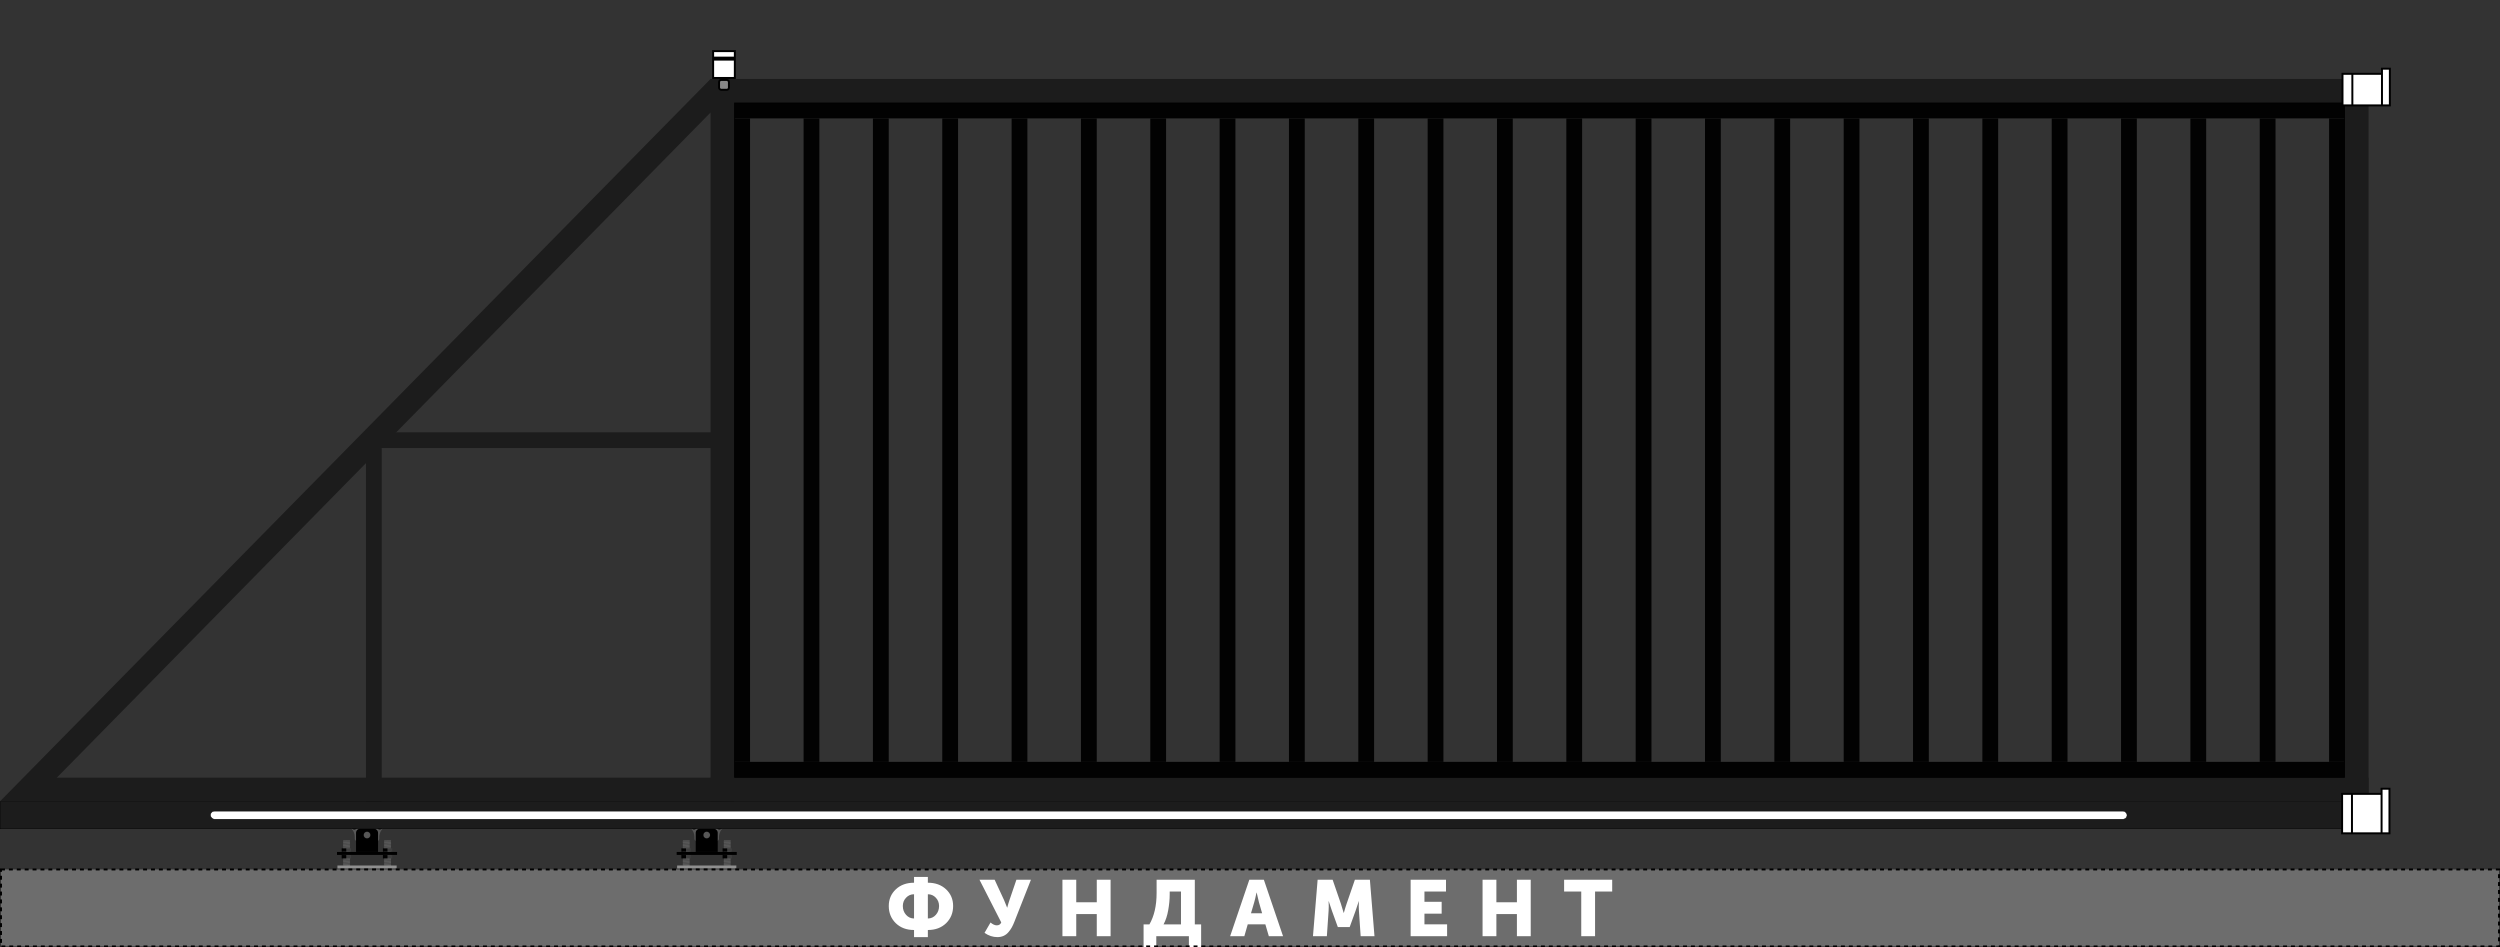<svg width="6333" height="2400" viewBox="0 0 6333 2400" fill="none" xmlns="http://www.w3.org/2000/svg">
<rect x="0" y="0" width="6333" height="2400" fill="#333333" stroke="none"/>
<path d="M973.781 2192.17L972.717 2190.41L973.464 2188.49L989.772 2187.05L990.837 2188.8L990.089 2190.72L973.781 2192.17Z" fill="#575757"/>
<path d="M973.091 2128.19H989.955L973.779 2129.31L973.091 2128.19Z" fill="#575757"/>
<path d="M989.955 2128.19L973.779 2129.31L973.461 2129.32L972.714 2131.24L990.834 2129.63L989.955 2128.19Z" fill="#575757"/>
<path d="M990.834 2129.63L972.714 2131.24L973.778 2133L990.086 2131.55L990.834 2129.63Z" fill="#575757"/>
<path d="M973.781 2195.88L972.717 2194.12L973.464 2192.2L989.772 2190.76L990.837 2192.51L990.089 2194.43L973.781 2195.88Z" fill="#575757"/>
<path d="M973.781 2162.58L972.717 2160.83L973.464 2158.91L989.772 2157.46L990.837 2159.22L990.089 2161.14L973.781 2162.58Z" fill="#575757"/>
<path d="M973.781 2177.37L972.717 2175.62L973.464 2173.7L989.772 2172.25L990.837 2174.01L990.089 2175.93L973.781 2177.37Z" fill="#575757"/>
<path d="M973.781 2147.79L972.717 2146.03L973.464 2144.12L989.772 2142.67L990.837 2144.43L990.089 2146.34L973.781 2147.79Z" fill="#575757"/>
<path d="M973.781 2184.77L972.717 2183.01L973.464 2181.1L989.772 2179.65L990.837 2181.41L990.089 2183.32L973.781 2184.77Z" fill="#575757"/>
<path d="M973.781 2155.19L972.717 2153.43L973.464 2151.51L989.772 2150.07L990.837 2151.82L990.089 2153.74L973.781 2155.19Z" fill="#575757"/>
<path d="M973.781 2169.98L972.717 2168.22L973.464 2166.3L989.772 2164.86L990.837 2166.62L990.089 2168.53L973.781 2169.98Z" fill="#575757"/>
<path d="M973.781 2140.39L972.717 2138.64L973.464 2136.72L989.772 2135.27L990.837 2137.03L990.089 2138.95L973.781 2140.39Z" fill="#575757"/>
<path d="M973.781 2188.48L972.717 2186.72L973.464 2184.81L989.772 2183.36L990.837 2185.12L990.089 2187.03L973.781 2188.48Z" fill="#575757"/>
<path d="M973.781 2158.89L972.717 2157.14L973.464 2155.22L989.772 2153.77L990.837 2155.53L990.089 2157.45L973.781 2158.89Z" fill="#575757"/>
<path d="M973.781 2173.69L972.717 2171.93L973.464 2170.01L989.772 2168.57L990.837 2170.32L990.089 2172.24L973.781 2173.69Z" fill="#575757"/>
<path d="M973.781 2144.1L972.717 2142.35L973.464 2140.43L989.772 2138.98L990.837 2140.74L990.089 2142.66L973.781 2144.1Z" fill="#575757"/>
<path d="M973.781 2181.08L972.717 2179.33L973.464 2177.41L989.772 2175.96L990.837 2177.72L990.089 2179.64L973.781 2181.08Z" fill="#575757"/>
<path d="M973.781 2151.5L972.717 2149.74L973.464 2147.83L989.772 2146.38L990.837 2148.14L990.089 2150.05L973.781 2151.5Z" fill="#575757"/>
<path d="M973.781 2166.29L972.717 2164.54L973.464 2162.62L989.772 2161.17L990.837 2162.93L990.089 2164.85L973.781 2166.29Z" fill="#575757"/>
<path d="M973.781 2136.71L972.717 2134.95L973.464 2133.03L989.772 2131.59L990.837 2133.34L990.089 2135.26L973.781 2136.71Z" fill="#575757"/>
<path d="M869.914 2192.17L868.85 2190.41L869.597 2188.49L885.905 2187.05L886.969 2188.8L886.222 2190.72L869.914 2192.17Z" fill="#575757"/>
<path d="M869.224 2128.19H886.088L869.911 2129.31L869.224 2128.19Z" fill="#575757"/>
<path d="M886.088 2128.19L869.911 2129.31L869.594 2129.32L868.847 2131.24L886.966 2129.63L886.088 2128.19Z" fill="#575757"/>
<path d="M886.966 2129.63L868.847 2131.24L869.911 2133L886.219 2131.55L886.966 2129.63Z" fill="#575757"/>
<path d="M869.914 2195.88L868.85 2194.12L869.597 2192.2L885.905 2190.76L886.969 2192.51L886.222 2194.43L869.914 2195.88Z" fill="#575757"/>
<path d="M869.914 2162.58L868.85 2160.83L869.597 2158.91L885.905 2157.46L886.969 2159.22L886.222 2161.14L869.914 2162.58Z" fill="#575757"/>
<path d="M869.914 2177.37L868.85 2175.62L869.597 2173.7L885.905 2172.25L886.969 2174.01L886.222 2175.93L869.914 2177.37Z" fill="#575757"/>
<path d="M869.914 2147.79L868.85 2146.03L869.597 2144.12L885.905 2142.67L886.969 2144.43L886.222 2146.34L869.914 2147.79Z" fill="#575757"/>
<path d="M869.914 2184.77L868.85 2183.01L869.597 2181.1L885.905 2179.65L886.969 2181.41L886.222 2183.32L869.914 2184.77Z" fill="#575757"/>
<path d="M869.914 2155.19L868.85 2153.43L869.597 2151.51L885.905 2150.07L886.969 2151.82L886.222 2153.74L869.914 2155.19Z" fill="#575757"/>
<path d="M869.914 2169.98L868.85 2168.22L869.597 2166.3L885.905 2164.86L886.969 2166.62L886.222 2168.53L869.914 2169.98Z" fill="#575757"/>
<path d="M869.914 2140.39L868.85 2138.64L869.597 2136.72L885.905 2135.27L886.969 2137.03L886.222 2138.95L869.914 2140.39Z" fill="#575757"/>
<path d="M869.914 2188.48L868.85 2186.72L869.597 2184.81L885.905 2183.36L886.969 2185.12L886.222 2187.03L869.914 2188.48Z" fill="#575757"/>
<path d="M869.914 2158.89L868.85 2157.14L869.597 2155.22L885.905 2153.77L886.969 2155.53L886.222 2157.45L869.914 2158.89Z" fill="#575757"/>
<path d="M869.914 2173.69L868.85 2171.93L869.597 2170.01L885.905 2168.57L886.969 2170.32L886.222 2172.24L869.914 2173.69Z" fill="#575757"/>
<path d="M869.914 2144.1L868.85 2142.35L869.597 2140.43L885.905 2138.98L886.969 2140.74L886.222 2142.66L869.914 2144.1Z" fill="#575757"/>
<path d="M869.914 2181.08L868.85 2179.33L869.597 2177.41L885.905 2175.96L886.969 2177.72L886.222 2179.64L869.914 2181.08Z" fill="#575757"/>
<path d="M869.914 2151.5L868.85 2149.74L869.597 2147.83L885.905 2146.38L886.969 2148.14L886.222 2150.05L869.914 2151.5Z" fill="#575757"/>
<path d="M869.914 2166.29L868.85 2164.54L869.597 2162.62L885.905 2161.17L886.969 2162.93L886.222 2164.85L869.914 2166.29Z" fill="#575757"/>
<path d="M869.914 2136.71L868.85 2134.95L869.597 2133.03L885.905 2131.59L886.969 2133.34L886.222 2135.26L869.914 2136.71Z" fill="#575757"/>
<path d="M993.565 2157.58L993.565 2149L981.775 2149L981.775 2157.58L993.565 2157.58Z" fill="#3D3D3D"/>
<path d="M969.983 2149L969.983 2157.58L981.774 2157.58L981.774 2149L969.983 2149Z" fill="black"/>
<path d="M993.565 2174.58L993.565 2166L981.775 2166L981.775 2174.58L993.565 2174.58Z" fill="#3D3D3D"/>
<path d="M969.983 2166L969.983 2174.58L981.774 2174.58L981.774 2166L969.983 2166Z" fill="black"/>
<path d="M889.108 2157.58L889.108 2149L877.317 2149L877.317 2157.58L889.108 2157.58Z" fill="#3D3D3D"/>
<path d="M865.526 2149L865.526 2157.58L877.317 2157.58L877.317 2149L865.526 2149Z" fill="black"/>
<path d="M889.108 2174.58L889.108 2166L877.317 2166L877.317 2174.58L889.108 2174.58Z" fill="#3D3D3D"/>
<path d="M865.526 2166L865.526 2174.58L877.317 2174.58L877.317 2166L865.526 2166Z" fill="black"/>
<path d="M854.753 2192.5H1004.82V2200H854.753V2192.5Z" fill="#8F8F8F"/>
<path fill-rule="evenodd" clip-rule="evenodd" d="M898.705 2124.97V2120.68C898.705 2101.15 881.428 2085.31 860.116 2085.31H846.182C834.934 2085.31 825.815 2076.19 825.815 2064.94C825.815 2053.69 834.934 2044.58 846.182 2044.58L857.972 2044.58L860.116 2047.79L999.464 2047.79L1001.61 2044.58L1013.4 2044.58C1024.65 2044.58 1033.76 2053.69 1033.76 2064.94C1033.76 2076.19 1024.65 2085.31 1013.4 2085.31L999.464 2085.31C978.152 2085.31 960.875 2101.15 960.875 2120.68V2124.97C960.875 2127.93 958.475 2130.33 955.515 2130.33H904.065C901.105 2130.33 898.705 2127.93 898.705 2124.97ZM929.79 2106.75C925.054 2106.75 921.215 2110.59 921.215 2115.32C921.215 2120.06 925.054 2123.9 929.79 2123.9C934.526 2123.9 938.366 2120.06 938.366 2115.32C938.366 2110.59 934.526 2106.75 929.79 2106.75ZM846.182 2055.3C840.854 2055.3 836.535 2059.61 836.535 2064.94C836.535 2070.27 840.854 2074.59 846.182 2074.59C851.51 2074.59 855.829 2070.27 855.829 2064.94C855.829 2059.61 851.51 2055.3 846.182 2055.3ZM1013.4 2055.3C1018.73 2055.3 1023.05 2059.61 1023.05 2064.94C1023.05 2070.27 1018.73 2074.59 1013.4 2074.59C1008.07 2074.59 1003.75 2070.27 1003.75 2064.94C1003.75 2059.61 1008.07 2055.3 1013.4 2055.3Z" fill="#575757"/>
<path d="M921.215 2115.32C921.215 2110.59 925.054 2106.75 929.79 2106.75C934.526 2106.75 938.366 2110.59 938.366 2115.32C938.366 2120.06 934.526 2123.9 929.79 2123.9C925.054 2123.9 921.215 2120.06 921.215 2115.32Z" fill="#575757"/>
<circle cx="901.914" cy="2060.66" r="24.654" fill="black"/>
<path d="M923.356 2060.66C923.356 2072.5 913.757 2082.09 901.918 2082.09C890.078 2082.09 880.479 2072.5 880.479 2060.66C880.479 2048.82 890.078 2039.22 901.918 2039.22C913.757 2039.22 923.356 2048.82 923.356 2060.66Z" fill="#C4C4C4"/>
<path d="M917.996 2060.66C917.996 2069.54 910.797 2076.73 901.917 2076.73C893.037 2076.73 885.839 2069.54 885.839 2060.66C885.839 2051.78 893.037 2044.58 901.917 2044.58C910.797 2044.58 917.996 2051.78 917.996 2060.66Z" fill="black"/>
<path d="M901.916 2049.01C908.348 2049.01 913.563 2054.22 913.563 2060.66C913.563 2067.09 908.348 2072.3 901.916 2072.3C895.483 2072.3 890.269 2067.09 890.269 2060.66C890.269 2054.22 895.483 2049.01 901.916 2049.01Z" fill="#C4C4C4" stroke="black" stroke-width="4"/>
<circle cx="957.657" cy="2060.66" r="24.654" fill="black"/>
<path d="M979.098 2060.66C979.098 2072.5 969.5 2082.09 957.66 2082.09C945.82 2082.09 936.222 2072.5 936.222 2060.66C936.222 2048.82 945.82 2039.22 957.66 2039.22C969.5 2039.22 979.098 2048.82 979.098 2060.66Z" fill="#C4C4C4"/>
<path d="M973.738 2060.66C973.738 2069.54 966.54 2076.73 957.66 2076.73C948.78 2076.73 941.581 2069.54 941.581 2060.66C941.581 2051.78 948.78 2044.58 957.66 2044.58C966.54 2044.58 973.738 2051.78 973.738 2060.66Z" fill="black"/>
<path d="M957.658 2049.01C964.09 2049.01 969.305 2054.22 969.305 2060.66C969.305 2067.09 964.09 2072.3 957.658 2072.3C951.225 2072.3 946.011 2067.09 946.011 2060.66C946.011 2054.22 951.225 2049.01 957.658 2049.01Z" fill="#C4C4C4" stroke="black" stroke-width="4"/>
<circle cx="1013.4" cy="2064.94" r="24.654" fill="black"/>
<path d="M1034.84 2064.94C1034.84 2076.78 1025.24 2086.38 1013.4 2086.38C1001.56 2086.38 991.964 2076.78 991.964 2064.94C991.964 2053.1 1001.56 2043.5 1013.4 2043.5C1025.24 2043.5 1034.84 2053.1 1034.84 2064.94Z" fill="#C4C4C4"/>
<path d="M1029.48 2064.94C1029.48 2073.82 1022.28 2081.02 1013.4 2081.02C1004.52 2081.02 997.323 2073.82 997.323 2064.94C997.323 2056.06 1004.52 2048.86 1013.4 2048.86C1022.28 2048.86 1029.48 2056.06 1029.48 2064.94Z" fill="black"/>
<path d="M1023.05 2064.94C1023.05 2059.61 1018.73 2055.3 1013.4 2055.3C1008.07 2055.3 1003.75 2059.61 1003.75 2064.94C1003.75 2070.27 1008.07 2074.59 1013.4 2074.59C1018.73 2074.59 1023.05 2070.27 1023.05 2064.94Z" fill="#C4C4C4"/>
<circle cx="846.18" cy="2064.94" r="24.654" fill="black"/>
<path d="M867.621 2064.94C867.621 2076.78 858.023 2086.38 846.183 2086.38C834.343 2086.38 824.745 2076.78 824.745 2064.94C824.745 2053.1 834.343 2043.5 846.183 2043.5C858.023 2043.5 867.621 2053.1 867.621 2064.94Z" fill="#C4C4C4"/>
<path d="M862.262 2064.94C862.262 2073.82 855.063 2081.02 846.183 2081.02C837.303 2081.02 830.104 2073.82 830.104 2064.94C830.104 2056.06 837.303 2048.86 846.183 2048.86C855.063 2048.86 862.262 2056.06 862.262 2064.94Z" fill="black"/>
<path d="M855.828 2064.94C855.828 2059.61 851.509 2055.3 846.181 2055.3C840.853 2055.3 836.534 2059.61 836.534 2064.94C836.534 2070.27 840.853 2074.59 846.181 2074.59C851.509 2074.59 855.828 2070.27 855.828 2064.94Z" fill="#C4C4C4"/>
<circle cx="961.944" cy="2093.88" r="7.503" fill="black"/>
<circle cx="897.631" cy="2093.88" r="7.503" fill="black"/>
<path d="M853.683 2158.2H1005.89V2165.7H853.683V2158.2Z" fill="black"/>
<path fill-rule="evenodd" clip-rule="evenodd" d="M912.637 2099.24C906.717 2099.24 901.918 2104.04 901.918 2109.96V2158.2H957.657V2109.96C957.657 2104.04 952.858 2099.24 946.938 2099.24H912.637ZM929.788 2123.9C934.524 2123.9 938.363 2120.06 938.363 2115.32C938.363 2110.59 934.524 2106.75 929.788 2106.75C925.052 2106.75 921.212 2110.59 921.212 2115.32C921.212 2120.06 925.052 2123.9 929.788 2123.9Z" fill="black"/>
<path d="M1834.26 2192.17L1833.19 2190.41L1833.94 2188.49L1850.25 2187.05L1851.31 2188.8L1850.56 2190.72L1834.26 2192.17Z" fill="#575757"/>
<path d="M1833.57 2128.19H1850.43L1834.25 2129.31L1833.57 2128.19Z" fill="#575757"/>
<path d="M1850.43 2128.19L1834.25 2129.31L1833.93 2129.32L1833.19 2131.24L1851.31 2129.63L1850.43 2128.19Z" fill="#575757"/>
<path d="M1851.31 2129.63L1833.19 2131.24L1834.25 2133L1850.56 2131.55L1851.31 2129.63Z" fill="#575757"/>
<path d="M1834.26 2195.88L1833.19 2194.12L1833.94 2192.2L1850.25 2190.76L1851.31 2192.51L1850.56 2194.43L1834.26 2195.88Z" fill="#575757"/>
<path d="M1834.26 2162.58L1833.19 2160.83L1833.94 2158.91L1850.25 2157.46L1851.31 2159.22L1850.56 2161.14L1834.26 2162.58Z" fill="#575757"/>
<path d="M1834.26 2177.37L1833.19 2175.62L1833.94 2173.7L1850.25 2172.25L1851.31 2174.01L1850.56 2175.93L1834.26 2177.37Z" fill="#575757"/>
<path d="M1834.26 2147.79L1833.19 2146.03L1833.94 2144.12L1850.25 2142.67L1851.31 2144.43L1850.56 2146.34L1834.26 2147.79Z" fill="#575757"/>
<path d="M1834.26 2184.77L1833.19 2183.01L1833.94 2181.1L1850.25 2179.65L1851.31 2181.41L1850.56 2183.32L1834.26 2184.77Z" fill="#575757"/>
<path d="M1834.26 2155.19L1833.19 2153.43L1833.94 2151.51L1850.25 2150.07L1851.31 2151.82L1850.56 2153.74L1834.26 2155.19Z" fill="#575757"/>
<path d="M1834.26 2169.98L1833.19 2168.22L1833.94 2166.3L1850.25 2164.86L1851.31 2166.62L1850.56 2168.53L1834.26 2169.98Z" fill="#575757"/>
<path d="M1834.26 2140.39L1833.19 2138.64L1833.94 2136.72L1850.25 2135.27L1851.31 2137.03L1850.56 2138.95L1834.26 2140.39Z" fill="#575757"/>
<path d="M1834.26 2188.48L1833.19 2186.72L1833.94 2184.81L1850.25 2183.36L1851.31 2185.12L1850.56 2187.03L1834.26 2188.48Z" fill="#575757"/>
<path d="M1834.26 2158.89L1833.19 2157.14L1833.94 2155.22L1850.25 2153.77L1851.31 2155.53L1850.56 2157.45L1834.26 2158.89Z" fill="#575757"/>
<path d="M1834.26 2173.69L1833.19 2171.93L1833.94 2170.01L1850.25 2168.57L1851.31 2170.32L1850.56 2172.24L1834.26 2173.69Z" fill="#575757"/>
<path d="M1834.26 2144.1L1833.19 2142.35L1833.94 2140.43L1850.25 2138.98L1851.31 2140.74L1850.56 2142.66L1834.26 2144.1Z" fill="#575757"/>
<path d="M1834.26 2181.08L1833.19 2179.33L1833.94 2177.41L1850.25 2175.96L1851.31 2177.72L1850.56 2179.64L1834.26 2181.08Z" fill="#575757"/>
<path d="M1834.26 2151.5L1833.19 2149.74L1833.94 2147.83L1850.25 2146.38L1851.31 2148.14L1850.56 2150.05L1834.26 2151.5Z" fill="#575757"/>
<path d="M1834.26 2166.29L1833.19 2164.54L1833.94 2162.62L1850.25 2161.17L1851.31 2162.93L1850.56 2164.85L1834.26 2166.29Z" fill="#575757"/>
<path d="M1834.26 2136.71L1833.19 2134.95L1833.94 2133.03L1850.25 2131.59L1851.31 2133.34L1850.56 2135.26L1834.26 2136.71Z" fill="#575757"/>
<path d="M1730.39 2192.17L1729.32 2190.41L1730.07 2188.49L1746.38 2187.05L1747.44 2188.8L1746.7 2190.72L1730.39 2192.17Z" fill="#575757"/>
<path d="M1729.7 2128.19H1746.56L1730.38 2129.31L1729.7 2128.19Z" fill="#575757"/>
<path d="M1746.56 2128.19L1730.38 2129.31L1730.07 2129.32L1729.32 2131.24L1747.44 2129.63L1746.56 2128.19Z" fill="#575757"/>
<path d="M1747.44 2129.63L1729.32 2131.24L1730.38 2133L1746.69 2131.55L1747.44 2129.63Z" fill="#575757"/>
<path d="M1730.39 2195.88L1729.32 2194.12L1730.07 2192.2L1746.38 2190.76L1747.44 2192.51L1746.7 2194.43L1730.39 2195.88Z" fill="#575757"/>
<path d="M1730.39 2162.58L1729.32 2160.83L1730.07 2158.91L1746.38 2157.46L1747.44 2159.22L1746.7 2161.14L1730.39 2162.58Z" fill="#575757"/>
<path d="M1730.39 2177.37L1729.32 2175.62L1730.07 2173.7L1746.38 2172.25L1747.44 2174.01L1746.7 2175.93L1730.39 2177.37Z" fill="#575757"/>
<path d="M1730.39 2147.79L1729.32 2146.03L1730.07 2144.12L1746.38 2142.67L1747.44 2144.43L1746.7 2146.34L1730.39 2147.79Z" fill="#575757"/>
<path d="M1730.39 2184.77L1729.32 2183.01L1730.07 2181.1L1746.38 2179.65L1747.44 2181.41L1746.7 2183.32L1730.39 2184.77Z" fill="#575757"/>
<path d="M1730.39 2155.19L1729.32 2153.43L1730.07 2151.51L1746.38 2150.07L1747.44 2151.82L1746.7 2153.74L1730.39 2155.19Z" fill="#575757"/>
<path d="M1730.39 2169.98L1729.32 2168.22L1730.07 2166.3L1746.38 2164.86L1747.44 2166.62L1746.7 2168.53L1730.39 2169.98Z" fill="#575757"/>
<path d="M1730.39 2140.39L1729.32 2138.64L1730.07 2136.72L1746.38 2135.27L1747.44 2137.03L1746.7 2138.95L1730.39 2140.39Z" fill="#575757"/>
<path d="M1730.39 2188.48L1729.32 2186.72L1730.07 2184.81L1746.38 2183.36L1747.44 2185.12L1746.7 2187.03L1730.39 2188.48Z" fill="#575757"/>
<path d="M1730.39 2158.89L1729.32 2157.14L1730.07 2155.22L1746.38 2153.77L1747.44 2155.53L1746.7 2157.45L1730.39 2158.89Z" fill="#575757"/>
<path d="M1730.39 2173.69L1729.32 2171.93L1730.07 2170.01L1746.38 2168.57L1747.44 2170.32L1746.7 2172.24L1730.39 2173.69Z" fill="#575757"/>
<path d="M1730.39 2144.1L1729.32 2142.35L1730.07 2140.43L1746.38 2138.98L1747.44 2140.74L1746.7 2142.66L1730.39 2144.1Z" fill="#575757"/>
<path d="M1730.39 2181.08L1729.32 2179.33L1730.07 2177.41L1746.38 2175.96L1747.44 2177.72L1746.7 2179.64L1730.39 2181.08Z" fill="#575757"/>
<path d="M1730.39 2151.5L1729.32 2149.74L1730.07 2147.83L1746.38 2146.38L1747.44 2148.14L1746.7 2150.05L1730.39 2151.5Z" fill="#575757"/>
<path d="M1730.39 2166.29L1729.32 2164.54L1730.07 2162.62L1746.38 2161.17L1747.44 2162.93L1746.7 2164.85L1730.39 2166.29Z" fill="#575757"/>
<path d="M1730.39 2136.71L1729.32 2134.95L1730.07 2133.03L1746.38 2131.59L1747.44 2133.34L1746.7 2135.26L1730.39 2136.71Z" fill="#575757"/>
<path d="M1854.04 2157.58L1854.04 2149L1842.25 2149L1842.25 2157.58L1854.04 2157.58Z" fill="#3D3D3D"/>
<path d="M1830.46 2149L1830.46 2157.58L1842.25 2157.58L1842.25 2149L1830.46 2149Z" fill="black"/>
<path d="M1854.04 2174.58L1854.04 2166L1842.25 2166L1842.25 2174.58L1854.04 2174.58Z" fill="#3D3D3D"/>
<path d="M1830.46 2166L1830.46 2174.58L1842.25 2174.58L1842.25 2166L1830.46 2166Z" fill="black"/>
<path d="M1749.58 2157.58L1749.58 2149L1737.79 2149L1737.79 2157.58L1749.58 2157.58Z" fill="#3D3D3D"/>
<path d="M1726 2149L1726 2157.58L1737.79 2157.58L1737.79 2149L1726 2149Z" fill="black"/>
<path d="M1749.58 2174.58L1749.58 2166L1737.79 2166L1737.79 2174.58L1749.58 2174.58Z" fill="#3D3D3D"/>
<path d="M1726 2166L1726 2174.58L1737.79 2174.58L1737.79 2166L1726 2166Z" fill="black"/>
<path d="M1715.23 2192.5H1865.29V2200H1715.23V2192.5Z" fill="#8F8F8F"/>
<path fill-rule="evenodd" clip-rule="evenodd" d="M1759.18 2124.97V2120.68C1759.18 2101.15 1741.9 2085.31 1720.59 2085.31H1706.66C1695.41 2085.31 1686.29 2076.19 1686.29 2064.94C1686.29 2053.69 1695.41 2044.58 1706.66 2044.58L1718.45 2044.58L1720.59 2047.79L1859.94 2047.79L1862.08 2044.58L1873.87 2044.58C1885.12 2044.58 1894.24 2053.69 1894.24 2064.94C1894.24 2076.19 1885.12 2085.31 1873.87 2085.31L1859.94 2085.31C1838.63 2085.31 1821.35 2101.15 1821.35 2120.68V2124.97C1821.35 2127.93 1818.95 2130.33 1815.99 2130.33H1764.54C1761.58 2130.33 1759.18 2127.93 1759.18 2124.97ZM1790.26 2106.75C1785.53 2106.75 1781.69 2110.59 1781.69 2115.32C1781.69 2120.06 1785.53 2123.9 1790.26 2123.9C1795 2123.9 1798.84 2120.06 1798.84 2115.32C1798.84 2110.59 1795 2106.75 1790.26 2106.75ZM1706.66 2055.3C1701.33 2055.3 1697.01 2059.61 1697.01 2064.94C1697.01 2070.27 1701.33 2074.59 1706.66 2074.59C1711.98 2074.59 1716.3 2070.27 1716.3 2064.94C1716.3 2059.61 1711.98 2055.3 1706.66 2055.3ZM1873.87 2055.3C1879.2 2055.3 1883.52 2059.61 1883.52 2064.94C1883.52 2070.27 1879.2 2074.59 1873.87 2074.59C1868.54 2074.59 1864.22 2070.27 1864.22 2064.94C1864.22 2059.61 1868.54 2055.3 1873.87 2055.3Z" fill="#575757"/>
<path d="M1781.69 2115.32C1781.69 2110.59 1785.53 2106.75 1790.26 2106.75C1795 2106.75 1798.84 2110.59 1798.84 2115.32C1798.84 2120.06 1795 2123.9 1790.26 2123.9C1785.53 2123.9 1781.69 2120.06 1781.69 2115.32Z" fill="#575757"/>
<circle cx="1762.39" cy="2060.66" r="24.654" fill="black"/>
<path d="M1783.83 2060.66C1783.83 2072.5 1774.23 2082.09 1762.39 2082.09C1750.55 2082.09 1740.95 2072.5 1740.95 2060.66C1740.95 2048.82 1750.55 2039.22 1762.39 2039.22C1774.23 2039.22 1783.83 2048.82 1783.83 2060.66Z" fill="#C4C4C4"/>
<path d="M1778.47 2060.66C1778.47 2069.54 1771.27 2076.73 1762.39 2076.73C1753.51 2076.73 1746.31 2069.54 1746.31 2060.66C1746.31 2051.78 1753.51 2044.58 1762.39 2044.58C1771.27 2044.58 1778.47 2051.78 1778.47 2060.66Z" fill="black"/>
<path d="M1762.39 2049.01C1768.82 2049.01 1774.04 2054.22 1774.04 2060.66C1774.04 2067.09 1768.82 2072.3 1762.39 2072.3C1755.96 2072.3 1750.74 2067.09 1750.74 2060.66C1750.74 2054.22 1755.96 2049.01 1762.39 2049.01Z" fill="#C4C4C4" stroke="black" stroke-width="4"/>
<circle cx="1818.13" cy="2060.66" r="24.654" fill="black"/>
<path d="M1839.57 2060.66C1839.57 2072.5 1829.97 2082.09 1818.13 2082.09C1806.29 2082.09 1796.7 2072.5 1796.7 2060.66C1796.7 2048.82 1806.29 2039.22 1818.13 2039.22C1829.97 2039.22 1839.57 2048.82 1839.57 2060.66Z" fill="#C4C4C4"/>
<path d="M1834.21 2060.66C1834.21 2069.54 1827.01 2076.73 1818.13 2076.73C1809.25 2076.73 1802.05 2069.54 1802.05 2060.66C1802.05 2051.78 1809.25 2044.58 1818.13 2044.58C1827.01 2044.58 1834.21 2051.78 1834.21 2060.66Z" fill="black"/>
<path d="M1818.13 2049.01C1824.56 2049.01 1829.78 2054.22 1829.78 2060.66C1829.78 2067.09 1824.56 2072.3 1818.13 2072.3C1811.7 2072.3 1806.48 2067.09 1806.48 2060.66C1806.48 2054.22 1811.7 2049.01 1818.13 2049.01Z" fill="#C4C4C4" stroke="black" stroke-width="4"/>
<circle cx="1873.87" cy="2064.94" r="24.654" fill="black"/>
<path d="M1895.31 2064.94C1895.31 2076.78 1885.72 2086.38 1873.88 2086.38C1862.04 2086.38 1852.44 2076.78 1852.44 2064.94C1852.44 2053.1 1862.04 2043.5 1873.88 2043.5C1885.72 2043.5 1895.31 2053.1 1895.31 2064.94Z" fill="#C4C4C4"/>
<path d="M1889.95 2064.94C1889.95 2073.82 1882.76 2081.02 1873.88 2081.02C1865 2081.02 1857.8 2073.82 1857.8 2064.94C1857.8 2056.06 1865 2048.86 1873.88 2048.86C1882.76 2048.86 1889.95 2056.06 1889.95 2064.94Z" fill="black"/>
<path d="M1883.52 2064.94C1883.52 2059.61 1879.2 2055.3 1873.87 2055.3C1868.55 2055.3 1864.23 2059.61 1864.23 2064.94C1864.23 2070.27 1868.55 2074.59 1873.87 2074.59C1879.2 2074.59 1883.52 2070.27 1883.52 2064.94Z" fill="#C4C4C4"/>
<circle cx="1706.65" cy="2064.94" r="24.654" fill="black"/>
<path d="M1728.09 2064.94C1728.09 2076.78 1718.5 2086.38 1706.66 2086.38C1694.82 2086.38 1685.22 2076.78 1685.22 2064.94C1685.22 2053.1 1694.82 2043.5 1706.66 2043.5C1718.5 2043.5 1728.09 2053.1 1728.09 2064.94Z" fill="#C4C4C4"/>
<path d="M1722.74 2064.94C1722.74 2073.82 1715.54 2081.02 1706.66 2081.02C1697.78 2081.02 1690.58 2073.82 1690.58 2064.94C1690.58 2056.06 1697.78 2048.86 1706.66 2048.86C1715.54 2048.86 1722.74 2056.06 1722.74 2064.94Z" fill="black"/>
<path d="M1716.3 2064.94C1716.3 2059.61 1711.98 2055.3 1706.65 2055.3C1701.33 2055.3 1697.01 2059.61 1697.01 2064.94C1697.01 2070.27 1701.33 2074.59 1706.65 2074.59C1711.98 2074.59 1716.3 2070.27 1716.3 2064.94Z" fill="#C4C4C4"/>
<circle cx="1822.42" cy="2093.88" r="7.503" fill="black"/>
<circle cx="1758.1" cy="2093.88" r="7.503" fill="black"/>
<path d="M1714.16 2158.2H1866.37V2165.7H1714.16V2158.2Z" fill="black"/>
<path fill-rule="evenodd" clip-rule="evenodd" d="M1773.11 2099.24C1767.19 2099.24 1762.39 2104.04 1762.39 2109.96V2158.2H1818.13V2109.96C1818.13 2104.04 1813.33 2099.24 1807.41 2099.24H1773.11ZM1790.26 2123.9C1795 2123.9 1798.84 2120.06 1798.84 2115.32C1798.84 2110.59 1795 2106.75 1790.26 2106.75C1785.53 2106.75 1781.69 2110.59 1781.69 2115.32C1781.69 2120.06 1785.53 2123.9 1790.26 2123.9Z" fill="black"/>
<rect x="1800" y="200" width="4200" height="60" fill="#1C1C1C"/>
<rect x="1800" y="1970" width="4200" height="60" fill="#1C1C1C"/>
<rect x="5940" y="200" width="60" height="1830" fill="#1C1C1C"/>
<g clip-path="url(#clip0_5416_2531)">
<rect x="927" y="1135" width="40" height="895" fill="#1C1C1C"/>
<rect x="927" y="1095" width="933" height="40" fill="#1C1C1C"/>
<path fill-rule="evenodd" clip-rule="evenodd" d="M1860 1970V2030H0L1800 200H1860V1970ZM143.968 1970L1800 285V1970H143.968Z" fill="#1C1C1C"/>
</g>
<rect x="2.5" y="2202.5" width="6328" height="195" fill="#6D6D6D"/>
<path d="M2251.45 2295.1C2251.45 2278.17 2257.38 2264.1 2269.25 2252.9C2281.12 2241.7 2296.52 2236.1 2315.45 2236.1V2221.5H2350.45V2236.1C2369.38 2236.1 2384.78 2241.7 2396.65 2252.9C2408.52 2264.1 2414.45 2278.17 2414.45 2295.1C2414.45 2312.57 2408.52 2327.1 2396.65 2338.7C2384.78 2350.17 2369.38 2355.9 2350.45 2355.9V2373.9H2315.45V2355.9C2296.52 2355.9 2281.12 2350.17 2269.25 2338.7C2257.38 2327.1 2251.45 2312.57 2251.45 2295.1ZM2350.45 2326.7C2358.45 2326.7 2365.18 2323.63 2370.65 2317.5C2376.12 2311.37 2378.85 2303.9 2378.85 2295.1C2378.85 2286.83 2376.12 2279.83 2370.65 2274.1C2365.18 2268.23 2358.45 2265.3 2350.45 2265.3V2326.7ZM2287.05 2295.1C2287.05 2303.9 2289.78 2311.37 2295.25 2317.5C2300.72 2323.63 2307.45 2326.7 2315.45 2326.7V2265.3C2307.45 2265.3 2300.72 2268.23 2295.25 2274.1C2289.78 2279.83 2287.05 2286.83 2287.05 2295.1ZM2493.98 2363.1L2509.18 2336.9C2514.91 2341.7 2520.18 2344.1 2524.98 2344.1C2530.58 2344.1 2534.38 2341.63 2536.38 2336.7L2481.18 2228.5H2519.58L2543.38 2279.9L2551.18 2299.1H2551.58C2553.04 2293.1 2554.91 2286.77 2557.18 2280.1L2574.78 2228.5H2611.58L2569.38 2335.7C2567.38 2340.77 2565.31 2345.23 2563.18 2349.1C2561.18 2352.83 2558.44 2356.77 2554.98 2360.9C2551.64 2365.03 2547.58 2368.23 2542.78 2370.5C2537.98 2372.77 2532.58 2373.9 2526.58 2373.9C2515.11 2373.9 2504.24 2370.3 2493.98 2363.1ZM2691.35 2371.5V2228.5H2726.35V2285.7L2778.35 2285.7V2228.5H2813.35V2371.5H2778.35V2315.5L2726.35 2315.5V2371.5H2691.35ZM2947.5 2341.7L2991.7 2341.7V2258.5L2963.1 2258.5V2265.1C2963.1 2278.3 2961.83 2291.83 2959.3 2305.7C2956.9 2319.57 2952.97 2331.57 2947.5 2341.7ZM2896.9 2341.7H2911.7C2923.83 2320.63 2929.9 2294.17 2929.9 2262.3V2228.5L3026.7 2228.5V2341.7H3042.7V2399.5H3011.7V2371.5L2929.1 2371.5V2399.5H2896.9V2341.7ZM3116.19 2371.5L3164.79 2228.5L3201.59 2228.5L3250.19 2371.5H3214.19L3205.39 2341.5L3160.79 2341.5L3152.19 2371.5H3116.19ZM3168.99 2313.5L3197.19 2313.5L3189.19 2285.7L3183.39 2261.1H3182.99C3180.86 2271.5 3178.93 2279.7 3177.19 2285.7L3168.99 2313.5ZM3326.01 2371.5L3337.81 2228.5H3375.81L3396.61 2288.9L3403.81 2312.5H3404.21C3406.87 2302.9 3409.27 2295.03 3411.41 2288.9L3432.21 2228.5H3470.21L3481.81 2371.5H3446.81L3442.41 2307.1C3442.14 2303.9 3442.01 2300.3 3442.01 2296.3C3442.01 2292.3 3442.07 2289.1 3442.21 2286.7L3442.41 2283.1H3442.01C3438.81 2293.1 3436.14 2301.1 3434.01 2307.1L3419.01 2348.5L3389.01 2348.5L3374.01 2307.1L3366.01 2283.1H3365.61C3366.14 2291.9 3366.14 2299.9 3365.61 2307.1L3361.21 2371.5H3326.01ZM3573.41 2371.5V2228.5L3663.01 2228.5V2258.5H3608.41V2284.5H3652.01V2314.5L3608.41 2314.5V2341.5L3665.81 2341.5V2371.5L3573.41 2371.5ZM3755.64 2371.5V2228.5H3790.64V2285.7L3842.64 2285.7V2228.5H3877.64V2371.5H3842.64V2315.5L3790.64 2315.5V2371.5H3755.64ZM4005.6 2371.5V2258.5H3962.2V2228.5L4084 2228.5V2258.5H4040.6V2371.5L4005.6 2371.5Z" fill="white"/>
<rect x="2.5" y="2202.5" width="6328" height="195" stroke="black" stroke-width="5" stroke-dasharray="10 10"/>
<path d="M1806.5 151H1861.5V197.5H1806.5V151ZM1861.5 146H1806.5V129.5H1861.5V146Z" fill="white" stroke="black" stroke-width="5"/>
<rect x="1821.5" y="202.5" width="25" height="25" rx="5.5" fill="#878787" stroke="black" stroke-width="5"/>
<g clip-path="url(#clip1_5416_2531)">
<g clip-path="url(#clip2_5416_2531)">
<rect x="1860" y="260" width="4080" height="40" fill="#020202"/>
<rect x="1860" y="300" width="40" height="1630" fill="#020202"/>
<rect x="2035.65" y="300" width="40" height="1630" fill="#020202"/>
<rect x="2211.3" y="300" width="40" height="1630" fill="#020202"/>
<rect x="2386.96" y="300" width="40" height="1630" fill="#020202"/>
<rect x="2562.61" y="300" width="40" height="1630" fill="#020202"/>
<rect x="2738.26" y="300" width="40" height="1630" fill="#020202"/>
<rect x="2913.91" y="300" width="40" height="1630" fill="#020202"/>
<rect x="3089.57" y="300" width="40" height="1630" fill="#020202"/>
<rect x="3265.22" y="300" width="40" height="1630" fill="#020202"/>
<rect x="3440.87" y="300" width="40" height="1630" fill="#020202"/>
<rect x="3616.52" y="300" width="40" height="1630" fill="#020202"/>
<rect x="3792.17" y="300" width="40" height="1630" fill="#020202"/>
<rect x="3967.83" y="300" width="40" height="1630" fill="#020202"/>
<rect x="4143.48" y="300" width="40" height="1630" fill="#020202"/>
<rect x="4319.13" y="300" width="40" height="1630" fill="#020202"/>
<rect x="4494.78" y="300" width="40" height="1630" fill="#020202"/>
<rect x="4670.43" y="300" width="40" height="1630" fill="#020202"/>
<rect x="4846.09" y="300" width="40" height="1630" fill="#020202"/>
<rect x="5021.74" y="300" width="40" height="1630" fill="#020202"/>
<rect x="5197.39" y="300" width="40" height="1630" fill="#020202"/>
<rect x="5373.04" y="300" width="40" height="1630" fill="#020202"/>
<rect x="5548.7" y="300" width="40" height="1630" fill="#020202"/>
<rect x="5724.35" y="300" width="40" height="1630" fill="#020202"/>
<rect x="5900" y="300" width="40" height="1630" fill="#020202"/>
<rect x="1860" y="1930" width="4080" height="40" fill="#020202"/>
</g>
</g>
<rect x="1861" y="261" width="4078" height="1708" stroke="black" stroke-width="2"/>
<path d="M0.5 2030.5H5999.5V2099.5H0.5V2030.5Z" fill="#1C1C1C" stroke="black"/>
<rect x="533.125" y="2054.79" width="4855.08" height="20.412" rx="10.206" fill="white" stroke="black"/>
<path fill-rule="evenodd" clip-rule="evenodd" d="M5958 2011H5933V2111H5958H6033V2011H5958Z" fill="white"/>
<path d="M6053 2111V2011V1998H6033V2011V2111H6053Z" fill="white"/>
<path d="M6033 2011V2111M6033 2011H5958M6033 2011V1998H6053V2011V2111H6033M6033 2111H5958M5958 2011H5933V2111H5958M5958 2011V2111" stroke="black" stroke-width="5"/>
<path fill-rule="evenodd" clip-rule="evenodd" d="M5959 187H5934V267H5959H6034V187H5959Z" fill="white"/>
<path d="M6054 267V187V174H6034V187V267H6054Z" fill="white"/>
<path d="M6034 187V267M6034 187H5959M6034 187V174H6054V187V267H6034M6034 267H5959M5959 187H5934V267H5959M5959 187V267" stroke="black" stroke-width="5"/>
<defs>
<clipPath id="clip0_5416_2531">
<rect width="1860" height="1830" fill="white" transform="translate(0 200)"/>
</clipPath>
<clipPath id="clip1_5416_2531">
<rect x="1860" y="260" width="4080" height="1710" fill="white"/>
</clipPath>
<clipPath id="clip2_5416_2531">
<rect width="4080" height="1710" fill="white" transform="translate(1860 260)"/>
</clipPath>
</defs>
</svg>
